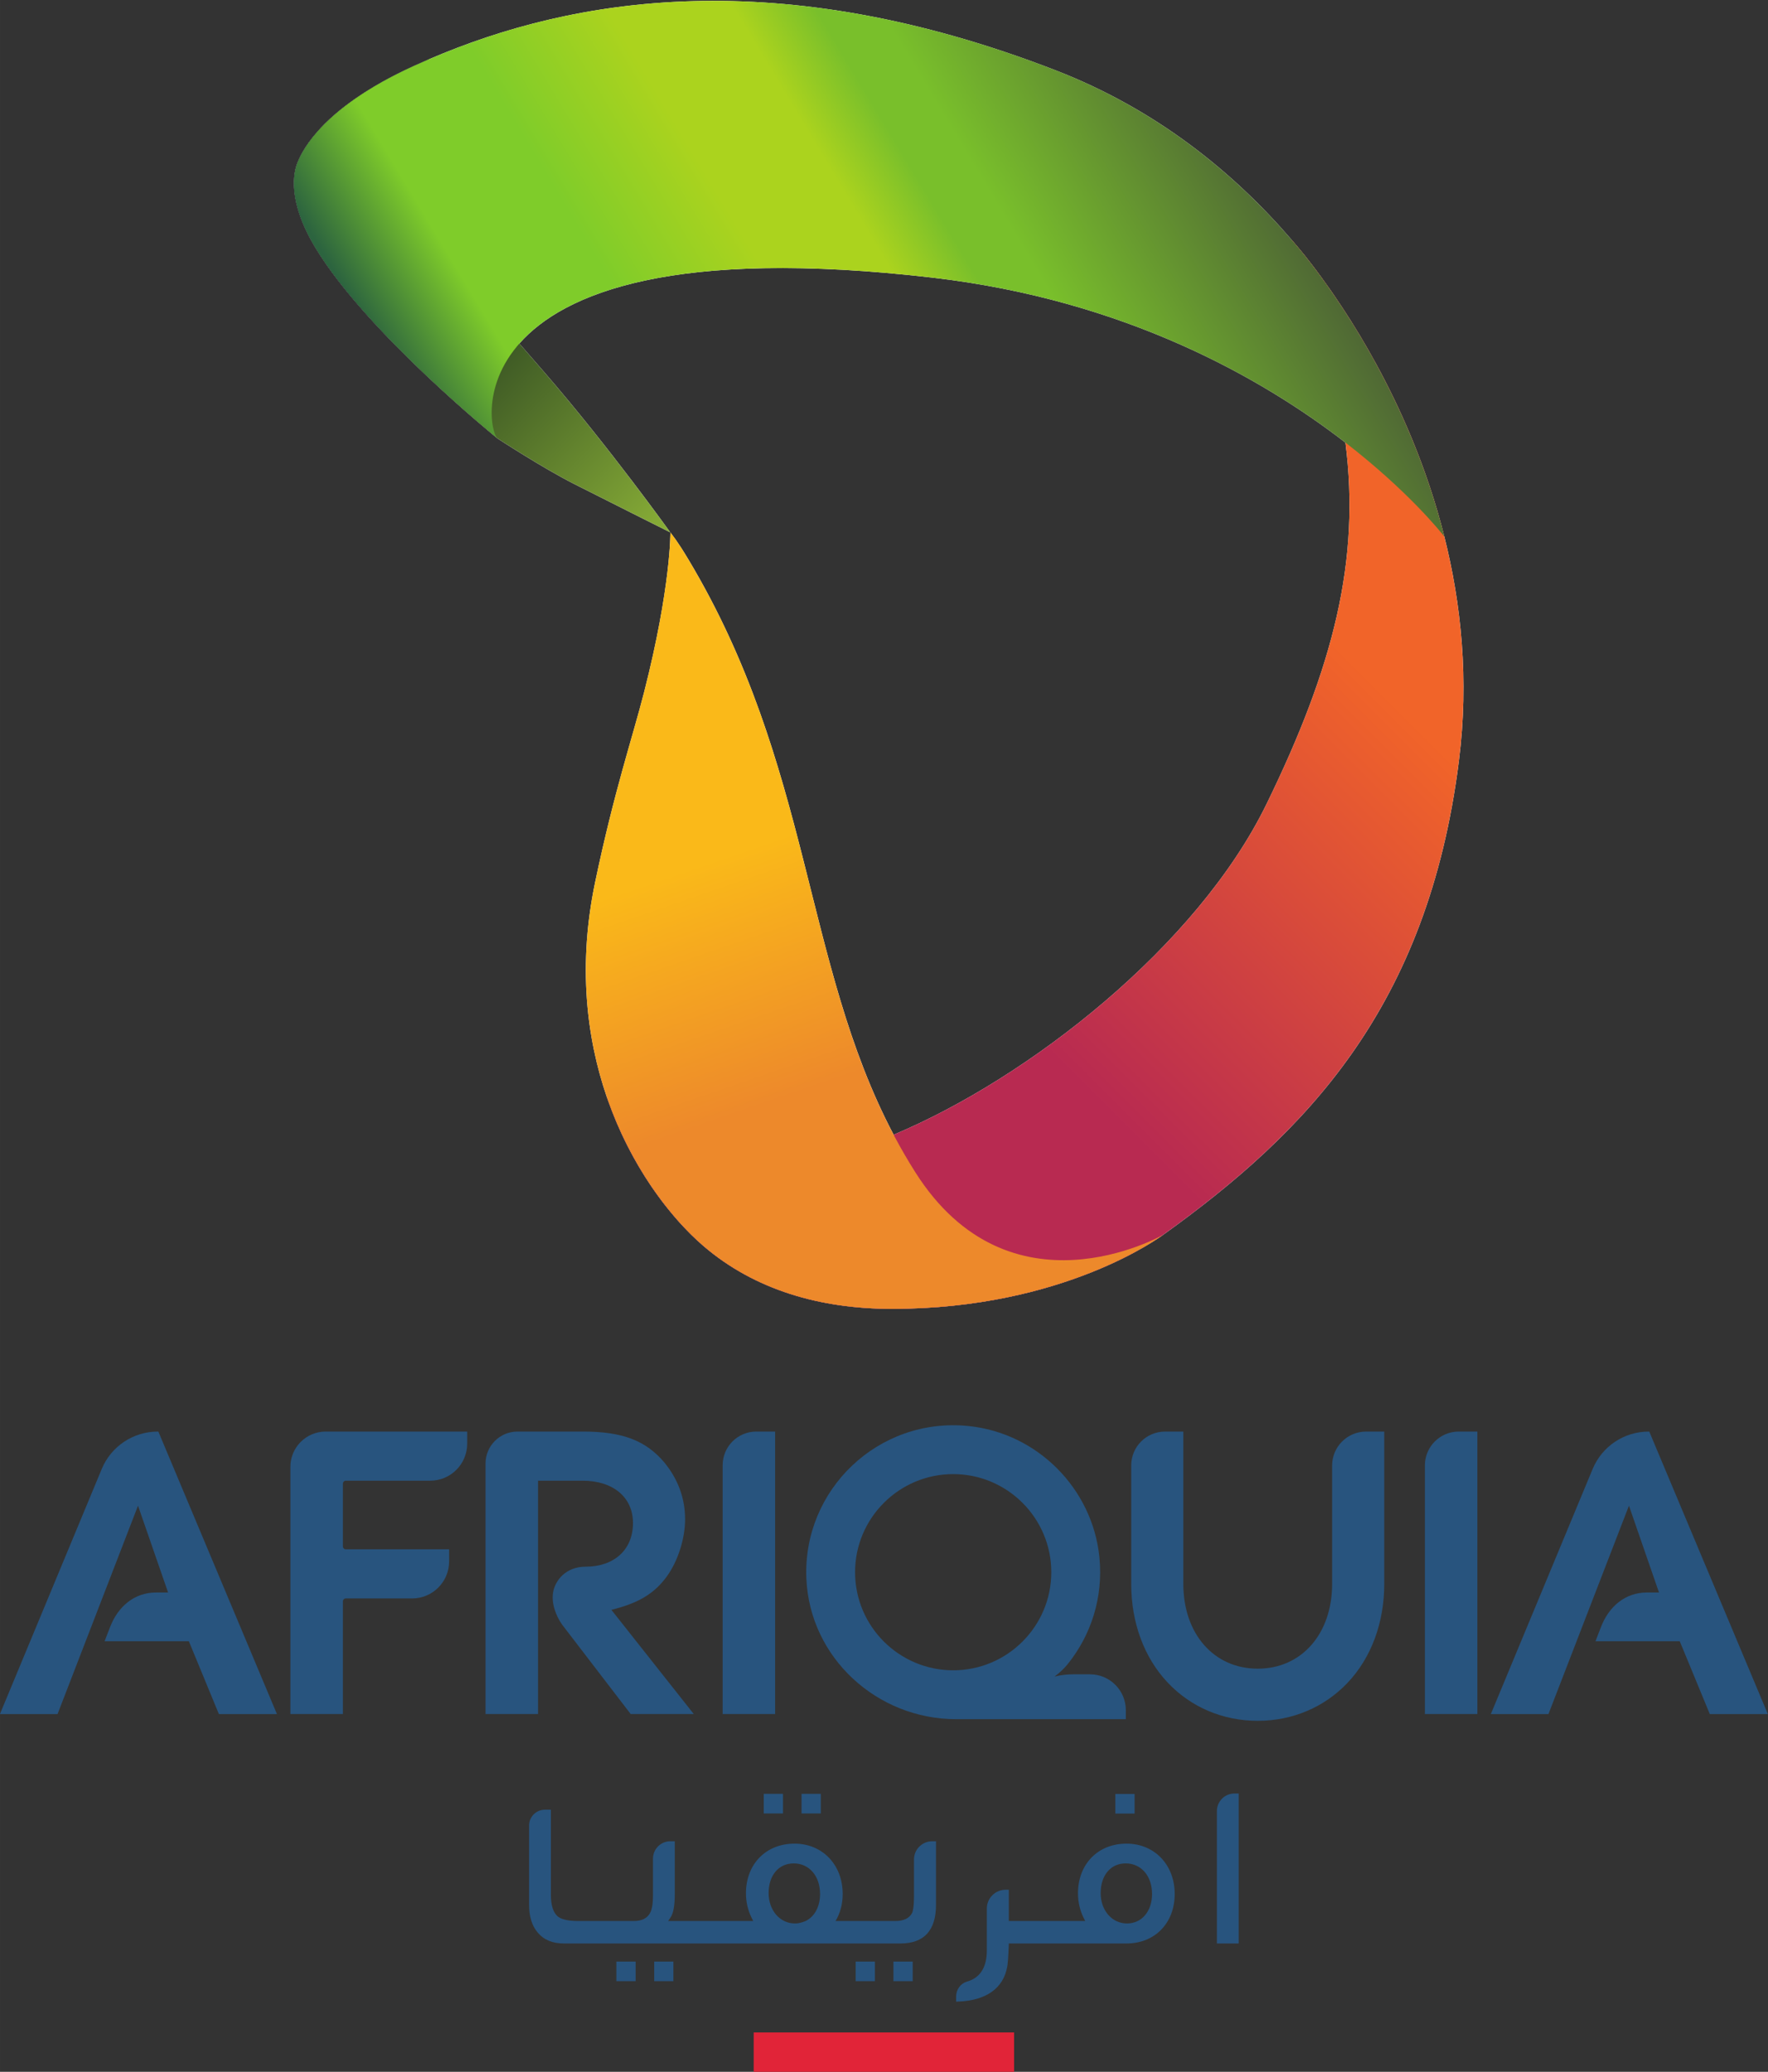 <svg xmlns:dc="http://purl.org/dc/elements/1.1/" xmlns:cc="http://creativecommons.org/ns#" xmlns:rdf="http://www.w3.org/1999/02/22-rdf-syntax-ns#" xmlns:svg="http://www.w3.org/2000/svg" xmlns="http://www.w3.org/2000/svg" xmlns:sodipodi="http://sodipodi.sourceforge.net/DTD/sodipodi-0.dtd" xmlns:inkscape="http://www.inkscape.org/namespaces/inkscape" width="112.889mm" height="132.293mm" viewBox="0 0 400 468.755" id="svg6085" inkscape:version="0.91 r13725" sodipodi:docname="afriquia.svg"><rect x="0" y="0" width="400" height="468.755" fill="#333333" stroke="none"/><defs id="defs6087"><linearGradient x1="0" y1="0" x2="1" y2="0" gradientUnits="userSpaceOnUse" gradientTransform="matrix(39.164,39.034,-39.034,39.164,90.805,770.115)" spreadMethod="pad" id="linearGradient360"><stop style="stop-opacity:1;stop-color:#b82a51" offset="0" id="stop362"></stop><stop style="stop-opacity:1;stop-color:#b82a51" offset="0.372" id="stop364"></stop><stop style="stop-opacity:1;stop-color:#f16429" offset="0.944" id="stop366"></stop><stop style="stop-opacity:1;stop-color:#f16429" offset="1" id="stop368"></stop></linearGradient><linearGradient x1="0" y1="0" x2="1" y2="0" gradientUnits="userSpaceOnUse" gradientTransform="matrix(-10.556,30.524,-30.524,-10.556,105.531,775.195)" spreadMethod="pad" id="linearGradient392"><stop style="stop-opacity:1;stop-color:#ed892b" offset="0" id="stop394"></stop><stop style="stop-opacity:1;stop-color:#fab919" offset="0.492" id="stop396"></stop><stop style="stop-opacity:1;stop-color:#fab919" offset="0.944" id="stop398"></stop><stop style="stop-opacity:1;stop-color:#fab919" offset="1" id="stop400"></stop></linearGradient><linearGradient x1="0" y1="0" x2="1" y2="0" gradientUnits="userSpaceOnUse" gradientTransform="matrix(31.996,-30.641,30.641,31.996,63.891,837.583)" spreadMethod="pad" id="linearGradient428"><stop style="stop-opacity:1;stop-color:#13291b" offset="0" id="stop430"></stop><stop style="stop-opacity:1;stop-color:#13291b" offset="0.335" id="stop432"></stop><stop style="stop-opacity:1;stop-color:#a3cc3d" offset="1" id="stop434"></stop></linearGradient><linearGradient x1="0" y1="0" x2="1" y2="0" gradientUnits="userSpaceOnUse" gradientTransform="matrix(47.77,28.894,-28.894,47.77,77.684,811.541)" spreadMethod="pad" id="linearGradient458"><stop style="stop-opacity:1;stop-color:#2c643f" offset="0" id="stop460"></stop><stop style="stop-opacity:1;stop-color:#7fcc2a" offset="0.121" id="stop462"></stop><stop style="stop-opacity:1;stop-color:#7fcc2a" offset="0.262" id="stop464"></stop><stop style="stop-opacity:1;stop-color:#abd31e" offset="0.418" id="stop466"></stop><stop style="stop-opacity:1;stop-color:#abd31e" offset="0.454" id="stop468"></stop><stop style="stop-opacity:1;stop-color:#abd31e" offset="0.541" id="stop470"></stop><stop style="stop-opacity:1;stop-color:#79bf2b" offset="0.621" id="stop472"></stop><stop style="stop-opacity:1;stop-color:#79bf2b" offset="0.682" id="stop474"></stop><stop style="stop-opacity:1;stop-color:#495b36" offset="1" id="stop476"></stop></linearGradient></defs><g inkscape:label="Calque 1" inkscape:groupmode="layer" id="layer1" transform="translate(-166.626,-277.674)"><g transform="matrix(3.545,0,0,-3.545,-2.686,3264.882)" id="g6002"><path d="m 112.481,710.377 -16.619,0 0,2.559 16.619,0 0,-2.559 z" style="fill:#e12438;fill-opacity:1;fill-rule:nonzero;stroke:none" id="path276" inkscape:connector-curvature="0"></path><path inkscape:connector-curvature="0" id="path288" style="fill:#28547e;fill-opacity:1;fill-rule:nonzero;stroke:none" d="m 66.294,733.257 0,15.777 c 0,1.245 1.009,2.252 2.252,2.252 l 9.031,0 0,-0.774 c 0,-1.306 -1.058,-2.362 -2.362,-2.362 l -5.383,0 c -0.102,0 -0.187,-0.084 -0.187,-0.187 l 0,-4.006 c 0,-0.104 0.085,-0.187 0.187,-0.187 l 6.593,0 0,-0.768 c 0,-1.307 -1.059,-2.367 -2.365,-2.367 l -4.228,0 c -0.102,0 -0.187,-0.083 -0.187,-0.184 l 0,-7.194 -3.351,0 z"></path><path inkscape:connector-curvature="0" id="path292" style="fill:#28547e;fill-opacity:1;fill-rule:nonzero;stroke:none" d="m 93.882,733.257 0,15.884 c 0,1.185 0.959,2.145 2.145,2.145 l 1.204,0 0,-18.029 -3.349,0 z"></path><path inkscape:connector-curvature="0" id="path296" style="fill:#28547e;fill-opacity:1;fill-rule:nonzero;stroke:none" d="m 138.698,733.257 0,15.868 c 0,1.195 0.967,2.161 2.158,2.161 l 1.191,0 0,-18.029 -3.349,0 z"></path><path inkscape:connector-curvature="0" id="path300" style="fill:#28547e;fill-opacity:1;fill-rule:nonzero;stroke:none" d="m 133.773,735.262 c 1.503,1.59 2.332,3.828 2.332,6.296 l 0,9.727 -1.163,0 c -1.195,0 -2.164,-0.971 -2.164,-2.166 l 0,-7.561 c 0,-3.184 -1.953,-5.406 -4.748,-5.406 -2.794,0 -4.748,2.222 -4.748,5.406 l 0,9.727 -1.168,0 c -1.193,0 -2.158,-0.967 -2.158,-2.16 l 0,-7.567 c 0,-2.468 0.826,-4.706 2.331,-6.296 1.485,-1.573 3.524,-2.437 5.743,-2.437 2.219,0 4.258,0.864 5.743,2.437"></path><path inkscape:connector-curvature="0" id="path304" style="fill:#28547e;fill-opacity:1;fill-rule:nonzero;stroke:none" d="m 57.867,751.285 -0.04,0 c -1.563,0 -2.974,-0.941 -3.573,-2.387 l -6.497,-15.642 3.677,0 5.135,13.3 1.919,-5.542 -0.776,0 c -1.344,0 -2.428,-0.858 -2.95,-2.267 l -0.326,-0.843 5.377,0 1.917,-4.648 3.704,0 -7.567,18.029 z"></path><path inkscape:connector-curvature="0" id="path308" style="fill:#28547e;fill-opacity:1;fill-rule:nonzero;stroke:none" d="m 153.018,751.285 -0.04,0 c -1.563,0 -2.974,-0.941 -3.573,-2.387 l -6.497,-15.642 3.677,0 5.137,13.3 1.917,-5.542 -0.777,0 c -1.345,0 -2.429,-0.858 -2.951,-2.267 l -0.325,-0.843 5.377,0 1.918,-4.648 3.704,0 -7.567,18.029 z"></path><path inkscape:connector-curvature="0" id="path312" style="fill:#28547e;fill-opacity:1;fill-rule:nonzero;stroke:none" d="m 92.038,733.257 -5.258,6.65 c 1.732,0.433 2.731,1.026 3.54,2.136 0.704,0.971 1.164,2.405 1.164,3.647 0,1.352 -0.46,2.568 -1.324,3.624 -1.189,1.404 -2.677,1.972 -5.19,1.972 l -4.184,0 c -1.126,0 -2.039,-0.914 -2.039,-2.042 l 0,-15.987 3.352,0 0,6.063 0,0.83 0,2.512 0,1.097 0,4.391 2.843,0 c 1.946,0 3.216,-1.054 3.216,-2.702 0,-1.729 -1.229,-2.786 -3.02,-2.786 -1.274,0 -1.946,-0.881 -2.076,-1.626 -0.127,-0.738 0.198,-1.532 0.563,-2.059 l 4.387,-5.72 4.026,0 z"></path><path inkscape:connector-curvature="0" id="path316" style="fill:#28547e;fill-opacity:1;fill-rule:nonzero;stroke:none" d="m 108.595,736.049 c -3.453,0 -6.263,2.807 -6.263,6.26 0,3.455 2.81,6.262 6.263,6.262 3.451,0 6.26,-2.807 6.26,-6.262 0,-3.453 -2.809,-6.26 -6.26,-6.26 m 8.731,-0.256 -1.086,0 c -0.369,0 -0.737,-0.042 -1.097,-0.126 l -0.085,-0.017 0.004,0.002 c 0.316,0.232 0.607,0.5 0.853,0.807 1.465,1.829 2.265,4.215 2.012,6.791 -0.432,4.398 -3.97,7.948 -8.367,8.391 -5.743,0.577 -10.579,-4.063 -10.336,-9.74 0.216,-5.05 4.506,-8.972 9.561,-8.972 l 10.827,0 0,0.576 c 0,1.263 -1.024,2.288 -2.286,2.288"></path><path inkscape:connector-curvature="0" id="path320" style="fill:#28547e;fill-opacity:1;fill-rule:nonzero;stroke:none" d="m 126.545,728.186 c -0.619,0 -1.121,-0.502 -1.121,-1.122 l 0,-8.449 1.392,0 0,9.571 -0.271,0 z"></path><path inkscape:connector-curvature="0" id="path324" style="fill:#28547e;fill-opacity:1;fill-rule:nonzero;stroke:none" d="m 98.413,723.725 c 0.991,0 1.684,-0.804 1.684,-1.951 0,-0.801 -0.342,-1.442 -0.918,-1.726 l -0.202,-0.074 c -0.175,-0.056 -0.327,-0.083 -0.481,-0.083 -0.957,0 -1.681,0.834 -1.681,1.938 0,1.136 0.642,1.896 1.598,1.896 m 7.679,0.254 0,-2.361 c 0,-0.631 -0.063,-0.917 -0.113,-1.041 -0.177,-0.356 -0.536,-0.529 -1.09,-0.529 l -3.802,0 c 0.299,0.501 0.455,1.092 0.455,1.726 0,1.861 -1.293,3.212 -3.073,3.212 -1.825,0 -3.101,-1.303 -3.101,-3.171 0,-0.554 0.122,-1.082 0.362,-1.563 l 0.101,-0.204 -5.428,0 0.148,0.22 c 0.186,0.272 0.275,0.764 0.275,1.506 l 0,3.363 -0.286,0 c -0.61,0 -1.105,-0.497 -1.105,-1.107 l 0,-2.341 c 0,-0.508 -0.06,-0.894 -0.181,-1.117 -0.18,-0.347 -0.53,-0.524 -1.037,-0.524 l -3.546,0 c -0.597,0 -1.037,0.089 -1.267,0.258 -0.323,0.23 -0.486,0.711 -0.486,1.424 l 0,5.422 -0.379,0 c -0.558,0 -1.011,-0.451 -1.011,-1.009 l 0,-5.047 c 0,-0.762 0.179,-1.344 0.542,-1.776 0.394,-0.474 0.943,-0.706 1.684,-0.706 l 21.475,0 c 1.503,0 2.268,0.83 2.268,2.466 l 0,4.057 -0.243,0 c -0.641,0 -1.162,-0.52 -1.162,-1.158"></path><path d="m 104.78,716.208 1.23,0 0,1.251 -1.23,0 0,-1.251 z" style="fill:#28547e;fill-opacity:1;fill-rule:nonzero;stroke:none" id="path326" inkscape:connector-curvature="0"></path><path d="m 102.369,716.208 1.229,0 0,1.251 -1.229,0 0,-1.251 z" style="fill:#28547e;fill-opacity:1;fill-rule:nonzero;stroke:none" id="path328" inkscape:connector-curvature="0"></path><path d="m 87.099,716.208 1.229,0 0,1.251 -1.229,0 0,-1.251 z" style="fill:#28547e;fill-opacity:1;fill-rule:nonzero;stroke:none" id="path330" inkscape:connector-curvature="0"></path><path d="m 89.512,716.208 1.225,0 0,1.251 -1.225,0 0,-1.251 z" style="fill:#28547e;fill-opacity:1;fill-rule:nonzero;stroke:none" id="path332" inkscape:connector-curvature="0"></path><path d="m 97.732,728.164 -1.229,0 0,-1.253 1.229,0 0,1.253 z" style="fill:#28547e;fill-opacity:1;fill-rule:nonzero;stroke:none" id="path334" inkscape:connector-curvature="0"></path><path d="m 100.143,728.164 -1.227,0 0,-1.253 1.227,0 0,1.253 z" style="fill:#28547e;fill-opacity:1;fill-rule:nonzero;stroke:none" id="path336" inkscape:connector-curvature="0"></path><path d="m 120.171,728.157 -1.229,0 0,-1.253 1.229,0 0,1.253 z" style="fill:#28547e;fill-opacity:1;fill-rule:nonzero;stroke:none" id="path338" inkscape:connector-curvature="0"></path><path inkscape:connector-curvature="0" id="path342" style="fill:#28547e;fill-opacity:1;fill-rule:nonzero;stroke:none" d="m 119.602,723.725 c 0.991,0 1.683,-0.804 1.683,-1.951 0,-1.109 -0.659,-1.883 -1.6,-1.883 -0.959,0 -1.679,0.834 -1.679,1.938 0,1.136 0.64,1.896 1.596,1.896 m 0.056,1.261 c -1.824,0 -3.099,-1.303 -3.099,-3.171 0,-0.554 0.121,-1.082 0.36,-1.563 l 0.101,-0.204 -4.876,0 0,1.995 -0.202,0 c -0.663,0 -1.201,-0.54 -1.201,-1.199 l 0,-2.67 c 0,-1.086 -0.427,-1.757 -1.269,-1.994 -0.407,-0.117 -0.691,-0.507 -0.691,-0.951 l 0,-0.329 0.14,0.007 c 1.774,0.062 2.882,0.853 3.12,2.223 l 0.02,0.118 c 0.044,0.324 0.078,1.144 0.083,1.31 l 0,0.056 7.514,0 c 1.808,0 3.073,1.301 3.073,3.16 0,1.861 -1.293,3.212 -3.073,3.212"></path><path inkscape:connector-curvature="0" id="path346" style="fill:#ffffff;fill-opacity:1;fill-rule:nonzero;stroke:none" d="m 139.938,808.41 c -0.069,0.278 -0.144,0.554 -0.217,0.828 -0.299,1.099 -0.636,2.158 -0.995,3.176 -0.091,0.254 -0.182,0.507 -0.275,0.757 -0.19,0.498 -0.38,0.987 -0.576,1.464 -0.199,0.476 -0.399,0.945 -0.604,1.399 -1.433,3.183 -3.026,5.811 -4.339,7.727 -0.092,0.138 -0.186,0.271 -0.275,0.4 -0.182,0.262 -0.357,0.504 -0.525,0.735 -0.415,0.575 -0.788,1.056 -1.09,1.437 -0.268,0.328 -0.541,0.659 -0.825,0.987 -0.008,0.012 -0.019,0.022 -0.028,0.033 -3.693,4.293 -8.615,8.315 -15.065,10.816 -17.709,6.865 -30.775,4.657 -39.952,0.717 l 0.001,0 c -0.013,-0.005 -0.026,-0.009 -0.037,-0.017 -0.346,-0.147 -0.685,-0.297 -1.019,-0.45 l -10e-4,0 c -0.943,-0.431 -1.764,-0.864 -2.479,-1.291 -0.431,-0.256 -0.824,-0.508 -1.183,-0.758 -0.478,-0.333 -0.896,-0.656 -1.261,-0.967 -0.272,-0.235 -0.517,-0.461 -0.735,-0.68 -0.143,-0.146 -0.275,-0.285 -0.397,-0.425 -0.917,-1.024 -1.223,-1.795 -1.33,-2.066 -0.227,-0.579 -0.661,-2.389 1.177,-5.417 3.295,-5.428 11.603,-12.145 11.603,-12.145 0,0 2.852,-1.866 4.864,-2.89 1.921,-0.978 6.164,-3.104 6.164,-3.104 0,0 -3.904,5.447 -8.01,10.185 -0.166,0.197 -0.796,0.916 -1.622,1.867 2.828,3.21 9.836,6.125 26.374,4.205 12.266,-1.426 21.01,-6.401 26.347,-10.529 0.961,-7.503 -0.754,-14.303 -5.039,-23.076 -4.42,-9.053 -15.153,-17.47 -23.796,-21.096 -5.786,10.977 -5.214,23.547 -13.1,36.718 -0.721,1.204 -0.975,1.482 -1.146,1.714 0,0 0.032,-3.477 -1.667,-10.144 -0.753,-2.96 -1.899,-6.27 -3.136,-12.163 -1.11,-5.299 -0.554,-9.929 0.74,-13.706 l -0.002,0.002 c 0.006,-0.018 0.012,-0.031 0.019,-0.05 0.085,-0.245 0.172,-0.488 0.266,-0.728 0.009,-0.03 0.022,-0.058 0.032,-0.089 0.092,-0.237 0.186,-0.473 0.283,-0.705 0.012,-0.024 0.022,-0.051 0.034,-0.076 0.101,-0.238 0.204,-0.47 0.309,-0.701 0.008,-0.016 0.017,-0.031 0.026,-0.051 0.112,-0.243 0.227,-0.48 0.348,-0.715 l 0.004,-0.008 c 0.117,-0.232 0.238,-0.461 0.36,-0.681 0.009,-0.017 0.019,-0.038 0.028,-0.054 0.116,-0.208 0.231,-0.413 0.348,-0.611 0.017,-0.024 0.03,-0.05 0.044,-0.071 0.114,-0.194 0.231,-0.382 0.348,-0.57 0.016,-0.024 0.032,-0.049 0.047,-0.074 0.118,-0.182 0.237,-0.363 0.355,-0.54 0.017,-0.02 0.03,-0.041 0.044,-0.066 0.125,-0.178 0.248,-0.355 0.374,-0.526 0.01,-0.013 0.021,-0.03 0.032,-0.043 0.132,-0.183 0.263,-0.36 0.399,-0.531 0.004,-0.006 0.009,-0.012 0.013,-0.017 0.134,-0.169 0.265,-0.333 0.397,-0.493 0.013,-0.016 0.027,-0.032 0.038,-0.045 0.126,-0.149 0.248,-0.294 0.37,-0.433 0.02,-0.02 0.036,-0.04 0.051,-0.058 0.119,-0.135 0.241,-0.264 0.358,-0.391 0.019,-0.02 0.037,-0.04 0.058,-0.058 0.116,-0.125 0.234,-0.246 0.35,-0.362 0.017,-0.017 0.036,-0.034 0.053,-0.051 0.119,-0.118 0.239,-0.232 0.355,-0.341 0.014,-0.009 0.025,-0.026 0.038,-0.036 0.126,-0.115 0.248,-0.224 0.371,-0.331 0.004,-0.002 0.007,-0.007 0.01,-0.009 3.294,-2.83 7.499,-4.021 12.036,-4.021 10.995,0 17.176,4.633 17.317,4.726 l -0.002,0 0.002,0 c 9.082,6.526 16.891,14.467 18.874,30.26 0.651,5.179 0.145,10.017 -0.933,14.307"></path><path d="m 132.998,817.903 c 0.27,-1.189 0.483,-2.352 0.629,-3.497 l 0,0 c 0.962,-7.506 -0.754,-14.306 -5.04,-23.077 l 0,0 c -4.418,-9.054 -15.154,-17.473 -23.794,-21.096 l 0,0 c -1.436,-0.603 -2.812,-1.071 -4.093,-1.39 l 0,0 c -8.992,-2.233 -13.84,3.168 -14.218,3.81 l 0,0 c 1.529,-4.462 4.088,-7.732 6.163,-9.514 l 0,0 c 3.292,-2.832 7.498,-4.023 12.035,-4.023 l 0,0 c 10.993,0 17.174,4.635 17.316,4.728 l 0,0 c 9.08,6.526 16.892,14.468 18.874,30.257 l 0,0 c 0.652,5.181 0.146,10.019 -0.933,14.307 l 0,0 c -2.243,8.926 -6.961,15.496 -8.895,17.921 l 0,0 c -0.268,0.335 -0.541,0.662 -0.826,0.992 l 0,0 c -0.009,0.008 -0.018,0.02 -0.026,0.032 l 0,0 c 0.008,-0.027 1.622,-4.277 2.808,-9.45" style="fill:url(#linearGradient360);stroke:none" id="path370" inkscape:connector-curvature="0"></path><path inkscape:connector-curvature="0" id="path414" style="fill:url(#linearGradient392);stroke:none" d="m 88.879,798.521 c -0.755,-2.963 -1.898,-6.271 -3.135,-12.169 l 0,0 c -2.42,-11.548 3.073,-19.922 6.901,-23.213 l 0,0 c 3.292,-2.832 7.498,-4.023 12.035,-4.023 l 0,0 c 10.994,0 17.175,4.635 17.316,4.728 l 0,0 c -0.159,-0.091 -9.794,-5.515 -15.82,3.994 l 0,0 c -7.3,11.524 -6.018,24.973 -14.486,39.113 l 0,0 c -0.718,1.203 -0.97,1.48 -1.143,1.713 l 0,0 c 0,0 0.029,-3.476 -1.668,-10.143"></path><path d="m 74.115,838.417 c -6.02,-2.756 -7.156,-5.605 -7.383,-6.187 l 0,0 c -0.23,-0.581 -0.663,-2.388 1.177,-5.418 l 0,0 c 3.293,-5.426 11.602,-12.142 11.602,-12.142 l 0,0 c 0,0 2.852,-1.866 4.863,-2.89 l 0,0 c 1.914,-0.972 6.117,-3.08 6.164,-3.104 l 0,0 0,0 c -0.036,0.051 -3.925,5.468 -8.011,10.187 l 0,0 c -0.164,0.193 -0.793,0.914 -1.621,1.867 l 0,0 c -1.946,2.24 -4.99,5.754 -5.668,6.627 l 0,0 c -1.969,2.549 -2.847,4.554 -2.847,6.334 l 0,0 c 0,2.435 2.071,4.721 2.78,5.195 l 0,0 c -0.358,-0.154 -0.71,-0.309 -1.056,-0.469" style="fill:url(#linearGradient428);stroke:none" id="path436" inkscape:connector-curvature="0"></path><path inkscape:connector-curvature="0" id="path490" style="fill:url(#linearGradient458);stroke:none" d="m 92.984,842.598 c -7.611,-0.05 -13.856,-1.885 -18.869,-4.181 l 0,0 c -6.02,-2.756 -7.156,-5.605 -7.385,-6.183 l 0,0 c -0.087,-0.226 -0.205,-0.634 -0.212,-1.224 l 0,0 0,-0.108 c 0.011,-0.936 0.303,-2.3 1.391,-4.09 l 0,0 c 3.293,-5.426 11.602,-12.14 11.602,-12.14 l 0,0 c -0.793,0.653 -3.012,13.836 27.769,10.261 l 0,0 c 12.266,-1.424 21.01,-6.404 26.347,-10.529 l 0,0 c 0.004,-0.002 0.009,-0.006 0.013,-0.008 l 0,0 c 3.975,-3.077 6.056,-5.679 6.297,-5.986 l 0,0 0,0 c -2.244,8.925 -6.961,15.494 -8.895,17.919 l 0,0 c -0.268,0.335 -0.541,0.662 -0.826,0.992 l 0,0 c -0.009,0.008 -0.018,0.02 -0.027,0.032 l 0,0 c -3.694,4.292 -8.616,8.315 -15.066,10.818 l 0,0 c -8.115,3.145 -15.255,4.386 -21.493,4.427 l 0,0 -0.646,0 z"></path></g></g></svg>